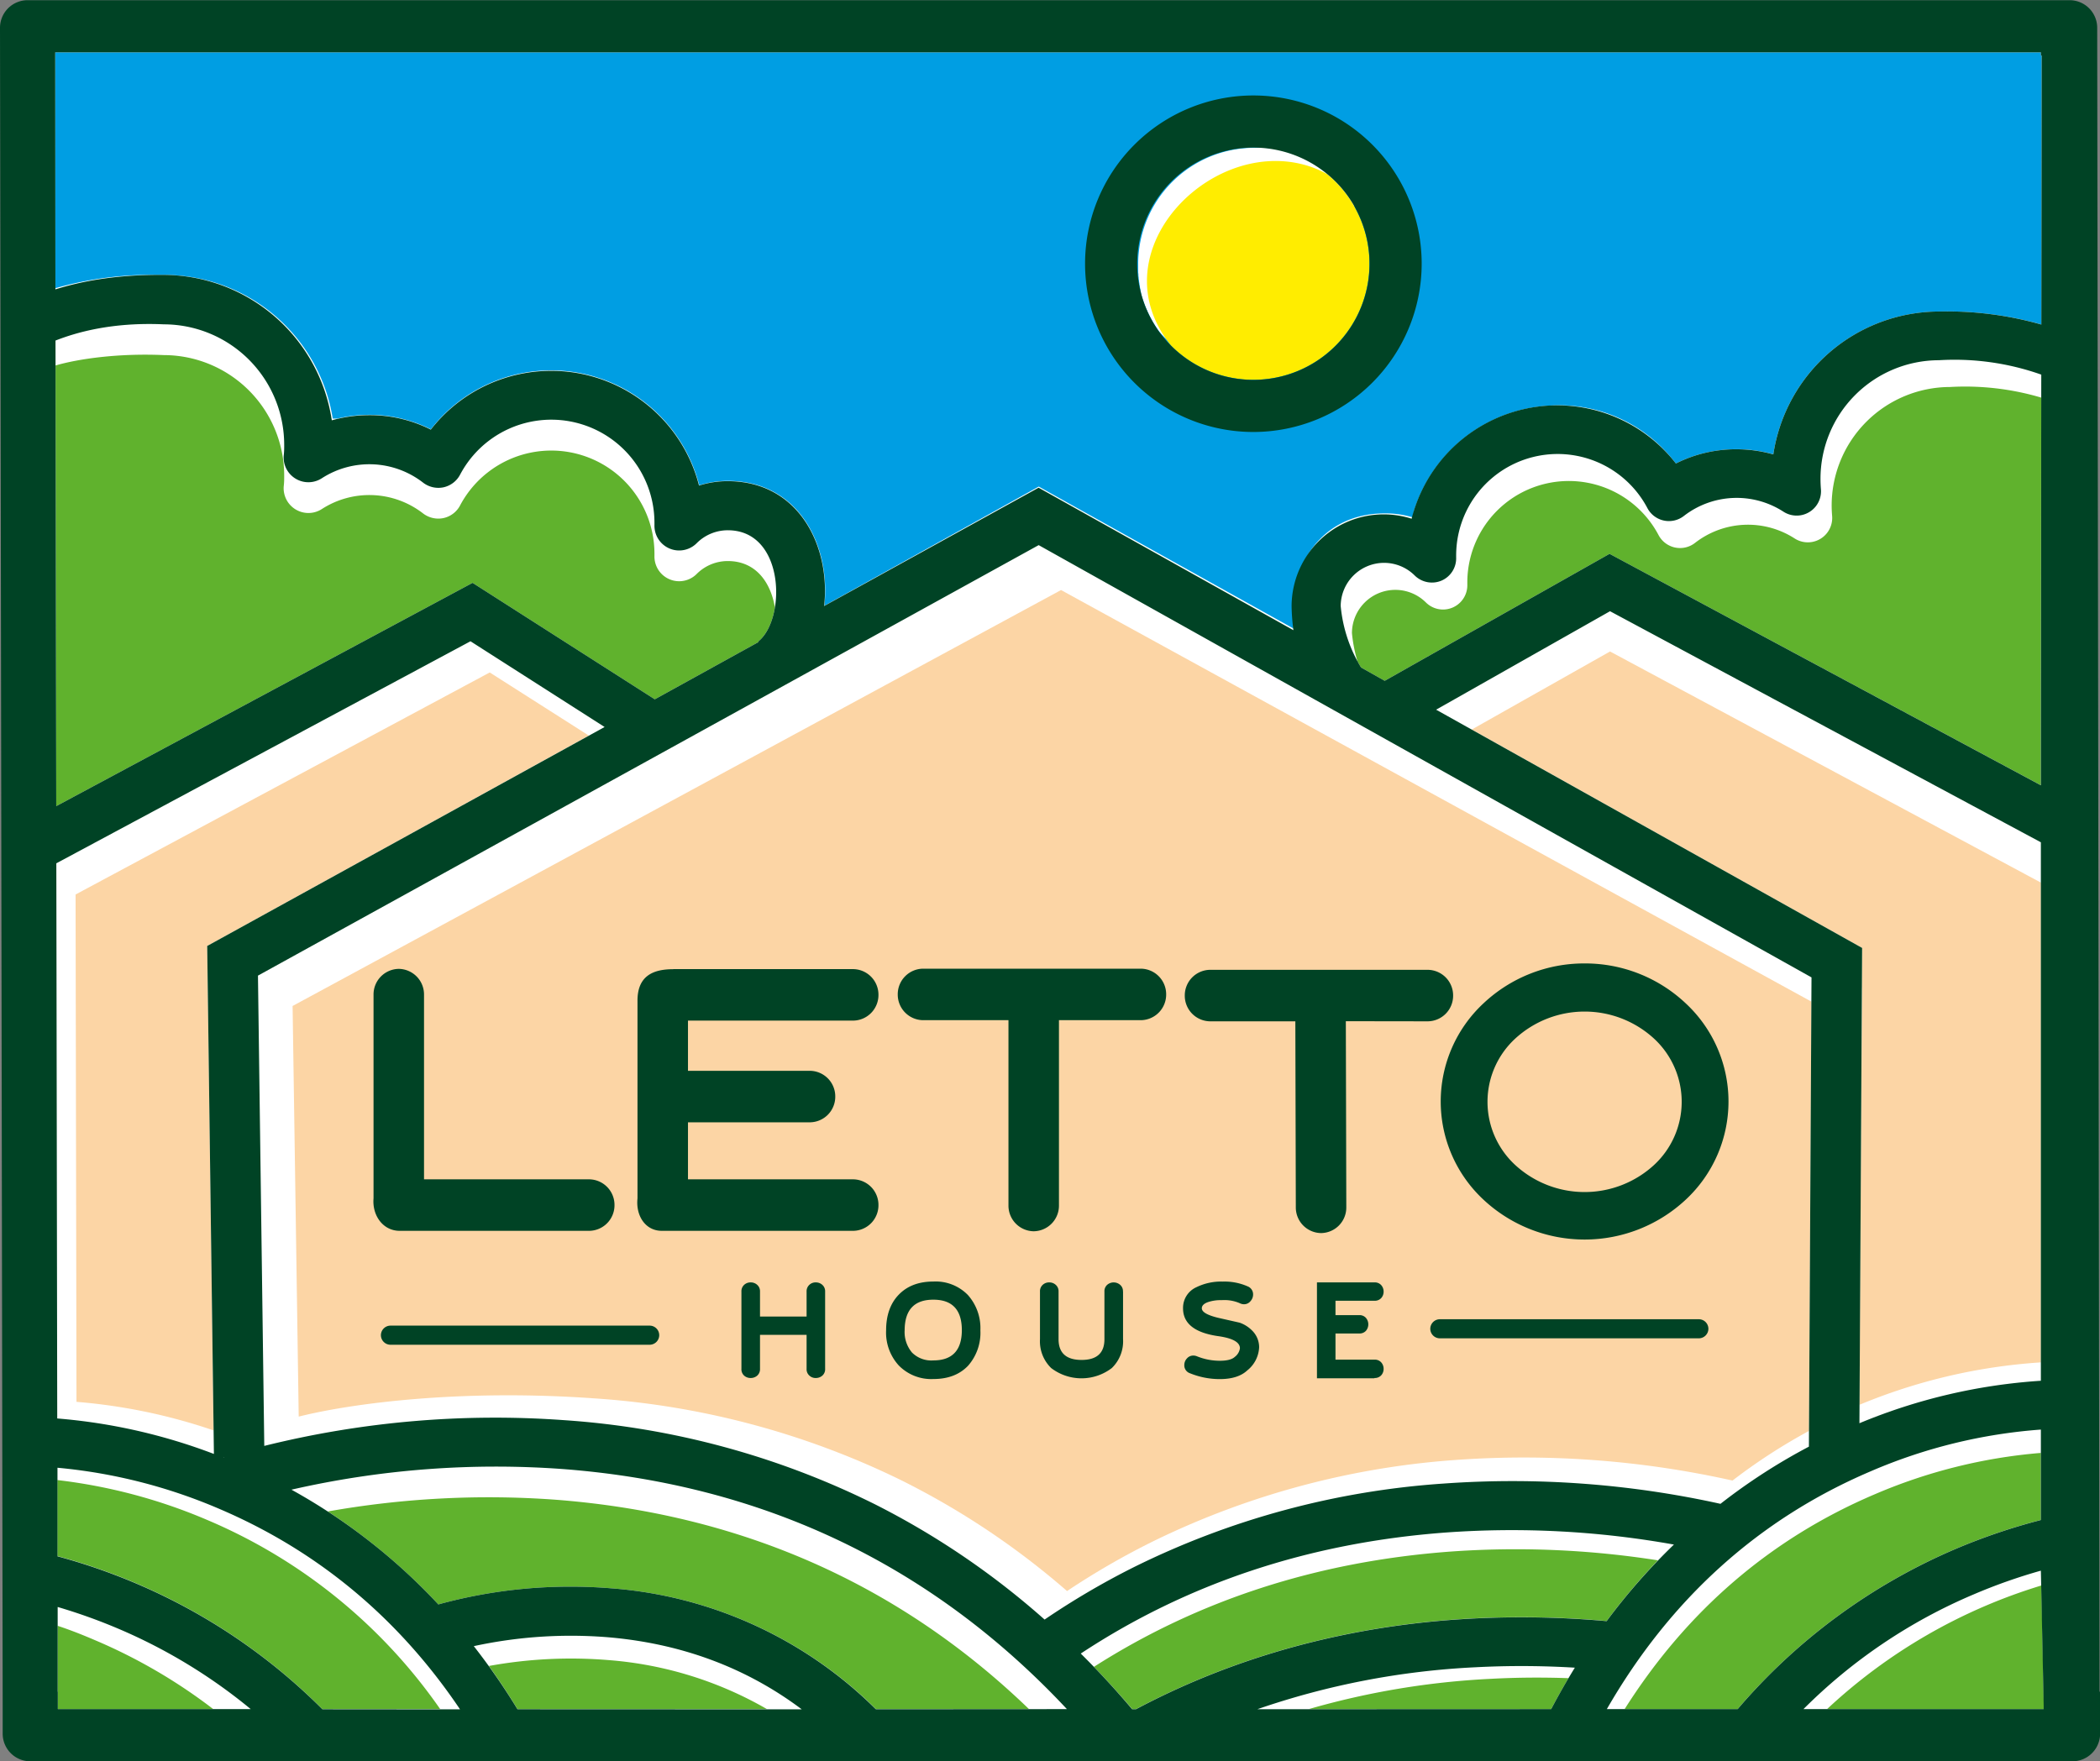 <?xml version="1.0" encoding="UTF-8"?> <svg xmlns="http://www.w3.org/2000/svg" viewBox="0 0 532.4 446.68"><rect x="0" y="0" width="532.4" height="446.68" fill="#808080" stroke="none"/><defs><style>.cls-1,.cls-5{fill:#fff;}.cls-2{fill:#009ee3;}.cls-2,.cls-3,.cls-4,.cls-5,.cls-6,.cls-7{fill-rule:evenodd;}.cls-3{fill:#fcd5a5;}.cls-4{fill:#60b22d;}.cls-6{fill:#ffed00;}.cls-7{fill:#004325;}</style></defs><g id="Слой_2" data-name="Слой 2"><g id="Слой_1-2" data-name="Слой 1"><rect class="cls-1" x="7.33" y="4.76" width="519.55" height="434.88"></rect><path class="cls-2" d="M449.58,115.2a34.6,34.6,0,0,0-8.31-1.28l-.43,0h-.38a34,34,0,0,0-15.58,3.61c-.23-.29-.46-.59-.7-.88l-.29-.34-.11-.14a36.91,36.91,0,0,0-30.91-13.31,38.11,38.11,0,0,0-34.48,27h0v.07h0l0,.11h0c0,.16-.09.32-.13.48h0l0,.06h0l0,.08h0v0h0c-.05.18-.1.35-.14.53h0v0a23.42,23.42,0,0,0-6.85-1h-.18c-16.47,0-24.5,13.84-23.17,27.61h0v1.5l0,.09v0l-55.06-30.68-9.52-5.32h0l-.79.45L209,153.61c1.64-14.9-6.22-31.66-24.48-31.66a23.72,23.72,0,0,0-7.24,1.12,38.75,38.75,0,0,0-37.49-29.15h-.3a38.63,38.63,0,0,0-27.73,12l-.06.07-.3.32-.09.09-.26.29-.12.14-.23.25-.12.14-.23.27-.12.15-.2.24-.15.17-.22.28-.1.12-.33.42a34.82,34.82,0,0,0-23.72-2.71l-.08,0h0l-.09,0h0l-.12,0h0l-.12,0h0l-.12,0h0l-.1,0h0l-.08,0-.07,0h-.06l-.08,0h0l-.11,0h0l-.12,0A43.27,43.27,0,0,0,41.38,69.71H40.06a88.72,88.72,0,0,0-26,3.37L14,13.27H517.41v.81h.2l-.08,68.2A87.2,87.2,0,0,0,491.63,79,42.59,42.59,0,0,0,449.58,115.2Z"></path><path class="cls-3" d="M19.16,226.84l105-56.31,25.11,16L52.53,239.89l1.62,122.85a142.8,142.8,0,0,0-34.76-7.24l-.23-128.66Zm439.46,136L459.23,254,269,149.63,74.18,255.11l1.55,104.13c13.79-3.45,41.37-7,74.84-4.63a208.11,208.11,0,0,1,77.61,20.62,198.76,198.76,0,0,1,42.34,28.25,194.83,194.83,0,0,1,22-12.7,207.84,207.84,0,0,1,77.61-20.62,242.28,242.28,0,0,1,69.1,5.3,145.91,145.91,0,0,1,19.41-12.6Zm58.79-17.35a143.71,143.71,0,0,0-46,10.76l.18-33.27.47-72.45-.06,0,.06-10.16L373.13,185l35.05-19.79,109.23,58.61Z"></path><path class="cls-4" d="M344.24,168a36.83,36.83,0,0,1-1.49-7.46,11,11,0,0,1,18.75-7.76A6.16,6.16,0,0,0,372,148.21v-.52a25.73,25.73,0,0,1,48.48-12,6.17,6.17,0,0,0,9.23,2A21.84,21.84,0,0,1,455,136.56a6.18,6.18,0,0,0,9.49-5.67c-.08-1-.12-1.83-.12-2.57a30.07,30.07,0,0,1,30-30.18,67.77,67.77,0,0,1,23.13,2.69l-.1,88.73v9.57L408.06,140.45l-57,32.2-6-3.38c-.23-.38-.48-.81-.74-1.29ZM331.79,433.42a201.74,201.74,0,0,1,46.11-7.68c6.85-.37,13.46-.39,19.75-.17q-2.25,3.8-4.4,7.85Zm80.09,0c15.78-24.94,37-43.21,63.32-54.44a134.53,134.53,0,0,1,42.21-10.53v17a153.84,153.84,0,0,0-21.3,7.2,150.09,150.09,0,0,0-55.57,40.75Zm51.28,0h55v-.81h0l-.63-30.54a138.5,138.5,0,0,0-54.33,31.35ZM14.6,412.29c3.06,1,6.23,2.25,9.47,3.64a137.11,137.11,0,0,1,30,17.49H14.66V429h-.05l0-16.68Zm-.06-36.93,0,19.25a152.58,152.58,0,0,1,19.67,6.78,149.17,149.17,0,0,1,47.49,32h29.88a136.74,136.74,0,0,0-58.95-47.9,137,137,0,0,0-38.12-10.16Zm109.4,47.12A116,116,0,0,1,154.43,421a94.81,94.81,0,0,1,40,12.41H131.19q-3.51-5.78-7.25-10.94ZM83.1,383.3a233.11,233.11,0,0,1,57.51-3c47.07,3.56,87.36,21.38,120.24,53.09h-38.8A106.47,106.47,0,0,0,155,402.79a126.43,126.43,0,0,0-43.87,4.08,150.85,150.85,0,0,0-28-23.57Zm194.23,39.39q5,5.16,9.72,10.73H288c2.24-1.19,4.49-2.33,6.77-3.43,24-11.54,50.55-18.14,78.84-19.58a241.67,241.67,0,0,1,33.71.67,159.5,159.5,0,0,1,13-15.39,232.35,232.35,0,0,0-52.89-2.2c-33.55,2.53-63.65,12.31-90.08,29.2ZM14.08,92.68c5.78-1.68,15.84-3.14,27.47-2.63a30.57,30.57,0,0,1,30.5,30.68c0,.74,0,1.56-.12,2.61a6.28,6.28,0,0,0,9.65,5.76,22.22,22.22,0,0,1,25.69,1.11,6.35,6.35,0,0,0,5.16,1.17,6.25,6.25,0,0,0,4.21-3.2,26.16,26.16,0,0,1,49.28,12.23,2,2,0,0,1,0,.24v.29a6.27,6.27,0,0,0,10.7,4.62,11.11,11.11,0,0,1,7.9-3.28c7.19,0,10.89,5.51,11.94,11.77-.61,3.65-2.05,6.85-4.15,8.56,0,.09-.09.19-.13.28L166,177.34l-46.19-29.53L14.26,204.43Z"></path><path class="cls-5" d="M343.29,52.23a34.42,34.42,0,0,1,2.13,12.43,29.43,29.43,0,0,1-51.53,19.45h0l-.28-.39-.09-.14c-.1-.14-.2-.28-.29-.43l-.16-.23c-.07-.12-.15-.24-.23-.36l-.12-.2-.24-.39-.15-.25c-.07-.12-.14-.24-.2-.36l-.17-.3-.15-.28-.17-.32-.18-.35a3.18,3.18,0,0,1-.16-.32l-.13-.27-.18-.37-.14-.31c0-.13-.11-.25-.16-.38l-.1-.23-.18-.44-.09-.23c-.06-.15-.12-.3-.17-.45l-.08-.2c-.05-.16-.11-.32-.16-.48l-.08-.23-.15-.46-.06-.17c-.05-.18-.11-.36-.16-.54l-.05-.19c0-.17-.1-.35-.14-.52l0-.13c-.05-.2-.1-.4-.14-.6l0-.14c-.05-.19-.09-.38-.13-.57l0-.1-.12-.65,0-.08c0-.21-.07-.42-.1-.63l0-.08-.09-.65v-.11c0-.21-.05-.42-.07-.63v-.08c0-.23,0-.46-.06-.7v0c0-.23,0-.46,0-.69v-.06c0-.23,0-.46,0-.7v-.06c0-.24,0-.48,0-.73a29.49,29.49,0,0,1,29.45-29.45h.84l.6,0h.11l.63,0h.16l.63,0h0l.64.07.2,0,.61.08h0l.65.1.16,0,.59.12h.05l.64.14.15,0,.57.14.07,0,.63.17.14,0,.56.17.07,0,.62.2.13.05.52.18.11,0,.57.21.18.07.46.19.14.06.55.24.17.08.44.21.14.06.55.28.13.07.46.24.13.07.54.3.12.07.45.27.12.07.53.33.11.07.43.28.13.09.51.35.1.08.42.31.12.09.48.36.14.11.37.3.13.11.46.39.1.09.39.34.12.11.43.4.13.13.33.32.14.14.41.42.1.1.34.36.13.15.39.44.09.11c.11.12.22.25.32.38l.11.13.39.48.06.07.32.42.11.16c.12.15.24.31.35.47l.09.13.27.39.11.17c.11.15.21.31.31.47l.1.14c.08.14.16.27.25.4l.12.2.29.49Z"></path><path class="cls-6" d="M330.77,41.82a24.82,24.82,0,0,1,5.71,2.36,29.43,29.43,0,1,1-39.57,43.48,29.77,29.77,0,0,1-3.23-4.89C282,60.55,307.94,35.5,330.77,41.82Z"></path><path class="cls-7" d="M407.37,433.42c16.09-27.95,38.51-48.2,66.85-60.29a133.39,133.39,0,0,1,43.19-10.6v22.94a153.84,153.84,0,0,0-21.3,7.2,150.09,150.09,0,0,0-55.57,40.75Zm49.85,0h60.9v-.81h0l-.71-34.3a138.47,138.47,0,0,0-17,6,135.7,135.7,0,0,0-43.21,29.13ZM532.28,429,531.69,7.05a7,7,0,0,0-7-7H7A7,7,0,0,0,0,7C.23,149.77.46,289.83.68,432.57v1.15h0v5.93a7,7,0,0,0,7,7H525.37a7,7,0,0,0,5-2.06,7,7,0,0,0,2.06-5V429ZM14.62,429l0-21.48A141.36,141.36,0,0,1,29.93,413a136.78,136.78,0,0,1,33.64,20.42H14.66V429Zm67.11,4.45a149.17,149.17,0,0,0-47.49-32,152.58,152.58,0,0,0-19.67-6.78l0-22.46a135.18,135.18,0,0,1,41.06,10.44c25,10.68,45.45,27.73,61,50.83Zm49.46,0a166.89,166.89,0,0,0-11.07-16,116.07,116.07,0,0,1,34.31-2.23c18.52,1.63,34.85,7.75,48.84,18.26Zm90.86,0A106.47,106.47,0,0,0,155,402.79a126.43,126.43,0,0,0-43.87,4.08,150.11,150.11,0,0,0-37.24-29.1,232.61,232.61,0,0,1,68.67-5.24c50.8,3.83,93.71,24.29,127.93,60.89Zm65,0H288c2.24-1.19,4.49-2.33,6.77-3.43,24-11.54,50.55-18.14,78.84-19.58a241.67,241.67,0,0,1,33.71.67,156.9,156.9,0,0,1,17.06-19.42,232.54,232.54,0,0,0-57.91-3.05C331.9,391.22,301,401.51,274,419.33q6.74,6.68,13,14.09Zm31.71,0A198.24,198.24,0,0,1,374,422.81a223,223,0,0,1,25.26.1q-3.09,5-6,10.51Zm198.65-83.3a143.71,143.71,0,0,0-46,10.77l.68-120.53-108-60.42L408.18,155l109.23,58.6V350.12Zm0-151L408.06,140.45l-57,32.2-6-3.38a36.38,36.38,0,0,1-5.16-15.58,11,11,0,0,1,18.75-7.76,6.23,6.23,0,0,0,6.81,1.31,6.16,6.16,0,0,0,3.71-5.86v-.52a25.73,25.73,0,0,1,48.49-12,6.17,6.17,0,0,0,9.22,2,21.84,21.84,0,0,1,25.28-1.09,6.17,6.17,0,0,0,9.49-5.67c-.08-1-.11-1.83-.11-2.57a30.07,30.07,0,0,1,30-30.18A65.9,65.9,0,0,1,517.51,95l-.1,94.57v9.57Zm.12-116.85A87.2,87.2,0,0,0,491.63,79a42.58,42.58,0,0,0-42.05,36.23,34.69,34.69,0,0,0-9.37-1.3,33.87,33.87,0,0,0-15.33,3.61,38.07,38.07,0,0,0-67,14,23.35,23.35,0,0,0-30.43,22.21,53,53,0,0,0,.46,6.06l-64.6-36.13-54.37,30c1.64-14.9-6.22-31.66-24.48-31.66a23.72,23.72,0,0,0-7.24,1.12,38.69,38.69,0,0,0-68-14.19,34.4,34.4,0,0,0-15.57-3.67,35.41,35.41,0,0,0-9.53,1.31A43.27,43.27,0,0,0,41.38,69.71c-12.84-.1-21.63,1.89-27.33,3.67L14,13.27H517.41v.81h.2l-.08,68.2ZM14.07,86.36c5.12-2,14.17-4.71,27.48-4.11a30.56,30.56,0,0,1,30.5,30.67c0,.75,0,1.56-.12,2.62a6.27,6.27,0,0,0,9.65,5.75,22.22,22.22,0,0,1,25.69,1.11,6.35,6.35,0,0,0,5.16,1.18,6.28,6.28,0,0,0,4.21-3.2,26.15,26.15,0,0,1,49.28,12.22,2.09,2.09,0,0,1,0,.25v.29a6.27,6.27,0,0,0,10.7,4.62,11.12,11.12,0,0,1,7.9-3.29c14.49,0,14.82,22.43,7.79,28.14,0,.09-.09.19-.13.28L166,177.34l-46.19-29.53L14.26,204.43,14.07,86.36Zm.21,132.57,105-56.31,34,21.74L52.53,239.89l1.7,128.82a144.29,144.29,0,0,0-39.72-9l-.23-140.78ZM458.6,366.86l.66-119L263.33,138.24,65.4,247.41,67,366.67a242.66,242.66,0,0,1,76-6.53,208.35,208.35,0,0,1,78.83,21.34,201.81,201.81,0,0,1,43,29.23,197.5,197.5,0,0,1,22.33-13.14A208.36,208.36,0,0,1,366,376.22a244.24,244.24,0,0,1,70.18,5.14,149.55,149.55,0,0,1,22.42-14.5ZM56.88,369.64l-.11.05-.13-.05ZM317.76,109.55a42.67,42.67,0,1,1,42.67-42.67,42.72,42.72,0,0,1-42.67,42.67Zm0-72.12a29.45,29.45,0,1,1-29.45,29.45A29.49,29.49,0,0,1,317.76,37.43Z"></path><path class="cls-7" d="M94.7,303.9V252.23a6.49,6.49,0,0,1,6.4-6.53h0a6.49,6.49,0,0,1,6.4,6.53v46.84h41.89a6.49,6.49,0,0,1,6.4,6.53h0a6.49,6.49,0,0,1-6.4,6.53H101.33c-4.27,0-7-3.95-6.63-8.23ZM99,336.17h65.7a2.43,2.43,0,0,1,2.43,2.42h0a2.44,2.44,0,0,1-2.43,2.43H99a2.44,2.44,0,0,1-2.43-2.43h0A2.44,2.44,0,0,1,99,336.17Zm266-1.62h65.69a2.43,2.43,0,0,1,2.43,2.42h0a2.44,2.44,0,0,1-2.43,2.42H365.05a2.44,2.44,0,0,1-2.44-2.42h0a2.44,2.44,0,0,1,2.44-2.42ZM170.68,245.76h45.63a6.49,6.49,0,0,1,6.4,6.53h0a6.49,6.49,0,0,1-6.4,6.53H174.42v12.73h30.94a6.49,6.49,0,0,1,6.4,6.53h0a6.49,6.49,0,0,1-6.4,6.53H174.42v14.46h41.89a6.49,6.49,0,0,1,6.4,6.53h0a6.49,6.49,0,0,1-6.4,6.53H167.8c-4.27,0-6.65-3.95-6.18-8.23V254c-.1-6.39,3.77-8.22,9.06-8.22Zm97.79,12.95v47a6.49,6.49,0,0,1-6.4,6.53h0a6.49,6.49,0,0,1-6.4-6.53v-47H234a6.49,6.49,0,0,1-6.4-6.53h0a6.49,6.49,0,0,1,6.4-6.53h55.25a6.49,6.49,0,0,1,6.4,6.53h0a6.49,6.49,0,0,1-6.4,6.53Zm72.73.26.12,47.2a6.48,6.48,0,0,1-6.4,6.53h0a6.49,6.49,0,0,1-6.4-6.53L328.4,259H306.77a6.49,6.49,0,0,1-6.4-6.53h0a6.49,6.49,0,0,1,6.4-6.53H362a6.49,6.49,0,0,1,6.4,6.53h0A6.49,6.49,0,0,1,362,259Zm60.54-14.65a37.21,37.21,0,0,0-25.64,10.12,34,34,0,0,0,0,49.79,37.56,37.56,0,0,0,51.27,0,34,34,0,0,0,0-49.79,37.16,37.16,0,0,0-25.63-10.12ZM209.19,347.12a2.15,2.15,0,0,1-.71,1.73,2.46,2.46,0,0,1-1.64.6,2.26,2.26,0,0,1-1.61-.58,2.15,2.15,0,0,1-.74-1.75v-8.61H192.68v8.61a2.17,2.17,0,0,1-.71,1.73,2.46,2.46,0,0,1-1.64.6,2.43,2.43,0,0,1-1.67-.6,2.17,2.17,0,0,1-.69-1.73V327.54a2.17,2.17,0,0,1,.69-1.71,2.35,2.35,0,0,1,1.67-.62,2.38,2.38,0,0,1,1.64.62,2.15,2.15,0,0,1,.71,1.7v6.33h11.81v-6.33a2.2,2.2,0,0,1,.74-1.74,2.26,2.26,0,0,1,1.61-.58,2.38,2.38,0,0,1,1.64.62,2.15,2.15,0,0,1,.71,1.71v19.58Zm39.36-9.79a12.65,12.65,0,0,1-3.11,9q-3.23,3.39-8.82,3.38a11.49,11.49,0,0,1-8.78-3.46,12.35,12.35,0,0,1-3.19-8.89c0-3.78,1.06-6.8,3.17-9s5-3.37,8.8-3.37a11.41,11.41,0,0,1,8.74,3.39,12.6,12.6,0,0,1,3.19,9Zm-4.7,0q0-7.74-7.23-7.74t-7.27,7.74a8.1,8.1,0,0,0,1.86,5.66,6.93,6.93,0,0,0,5.41,2q7.23,0,7.23-7.7Zm40.87-9.8V339.6a9.42,9.42,0,0,1-2.85,7.33,12.66,12.66,0,0,1-15.37,0,9.45,9.45,0,0,1-2.84-7.33V327.53a2.16,2.16,0,0,1,.69-1.7,2.34,2.34,0,0,1,1.66-.62,2.39,2.39,0,0,1,1.65.62,2.15,2.15,0,0,1,.71,1.7V339.6q0,5.26,5.82,5.27T280,339.6V327.53a2.16,2.16,0,0,1,.69-1.7,2.51,2.51,0,0,1,3.3,0,2.11,2.11,0,0,1,.71,1.7Zm32.83,10a5.92,5.92,0,0,1,1.67,4.12,7.93,7.93,0,0,1-3,5.87c-1.58,1.48-3.91,2.21-7,2.21a20,20,0,0,1-7.5-1.47,2.11,2.11,0,0,1-1.47-2.1,2.41,2.41,0,0,1,.66-1.66,2.1,2.1,0,0,1,1.63-.74,2.38,2.38,0,0,1,.93.19,15.49,15.49,0,0,0,5.75,1.13c1.86,0,3.15-.33,3.85-1a3.29,3.29,0,0,0,1.28-2.17q0-2.29-5.48-3.07-8.94-1.27-8.94-7.06a5.73,5.73,0,0,1,3.38-5.35A14.21,14.21,0,0,1,310,325a14.52,14.52,0,0,1,6.37,1.24,2.15,2.15,0,0,1,1.32,2A2.52,2.52,0,0,1,317,330a2.08,2.08,0,0,1-1.63.75,2.48,2.48,0,0,1-1.09-.28,9.78,9.78,0,0,0-4.54-.76,10.14,10.14,0,0,0-3.5.5c-1,.36-1.55.88-1.55,1.56,0,.93,1.35,1.73,4.07,2.4l5.52,1.25a8.29,8.29,0,0,1,3.26,2.1Zm30.9,12H333.88V325.21h14.57a2.15,2.15,0,0,1,1.72.69,2.44,2.44,0,0,1,.61,1.63,2.4,2.4,0,0,1-.61,1.65,2.18,2.18,0,0,1-1.72.68h-9.87v3.65h6a2.13,2.13,0,0,1,1.72.7,2.53,2.53,0,0,1,0,3.27,2.15,2.15,0,0,1-1.72.68h-6v6.64h9.87a2.15,2.15,0,0,1,1.72.69,2.44,2.44,0,0,1,.61,1.63,2.4,2.4,0,0,1-.61,1.65,2.19,2.19,0,0,1-1.72.68Zm70.86-86.17a21.82,21.82,0,0,1,0,32.1,26,26,0,0,1-35.14,0,21.79,21.79,0,0,1,0-32.1,26,26,0,0,1,35.14,0Z"></path></g></g></svg> 